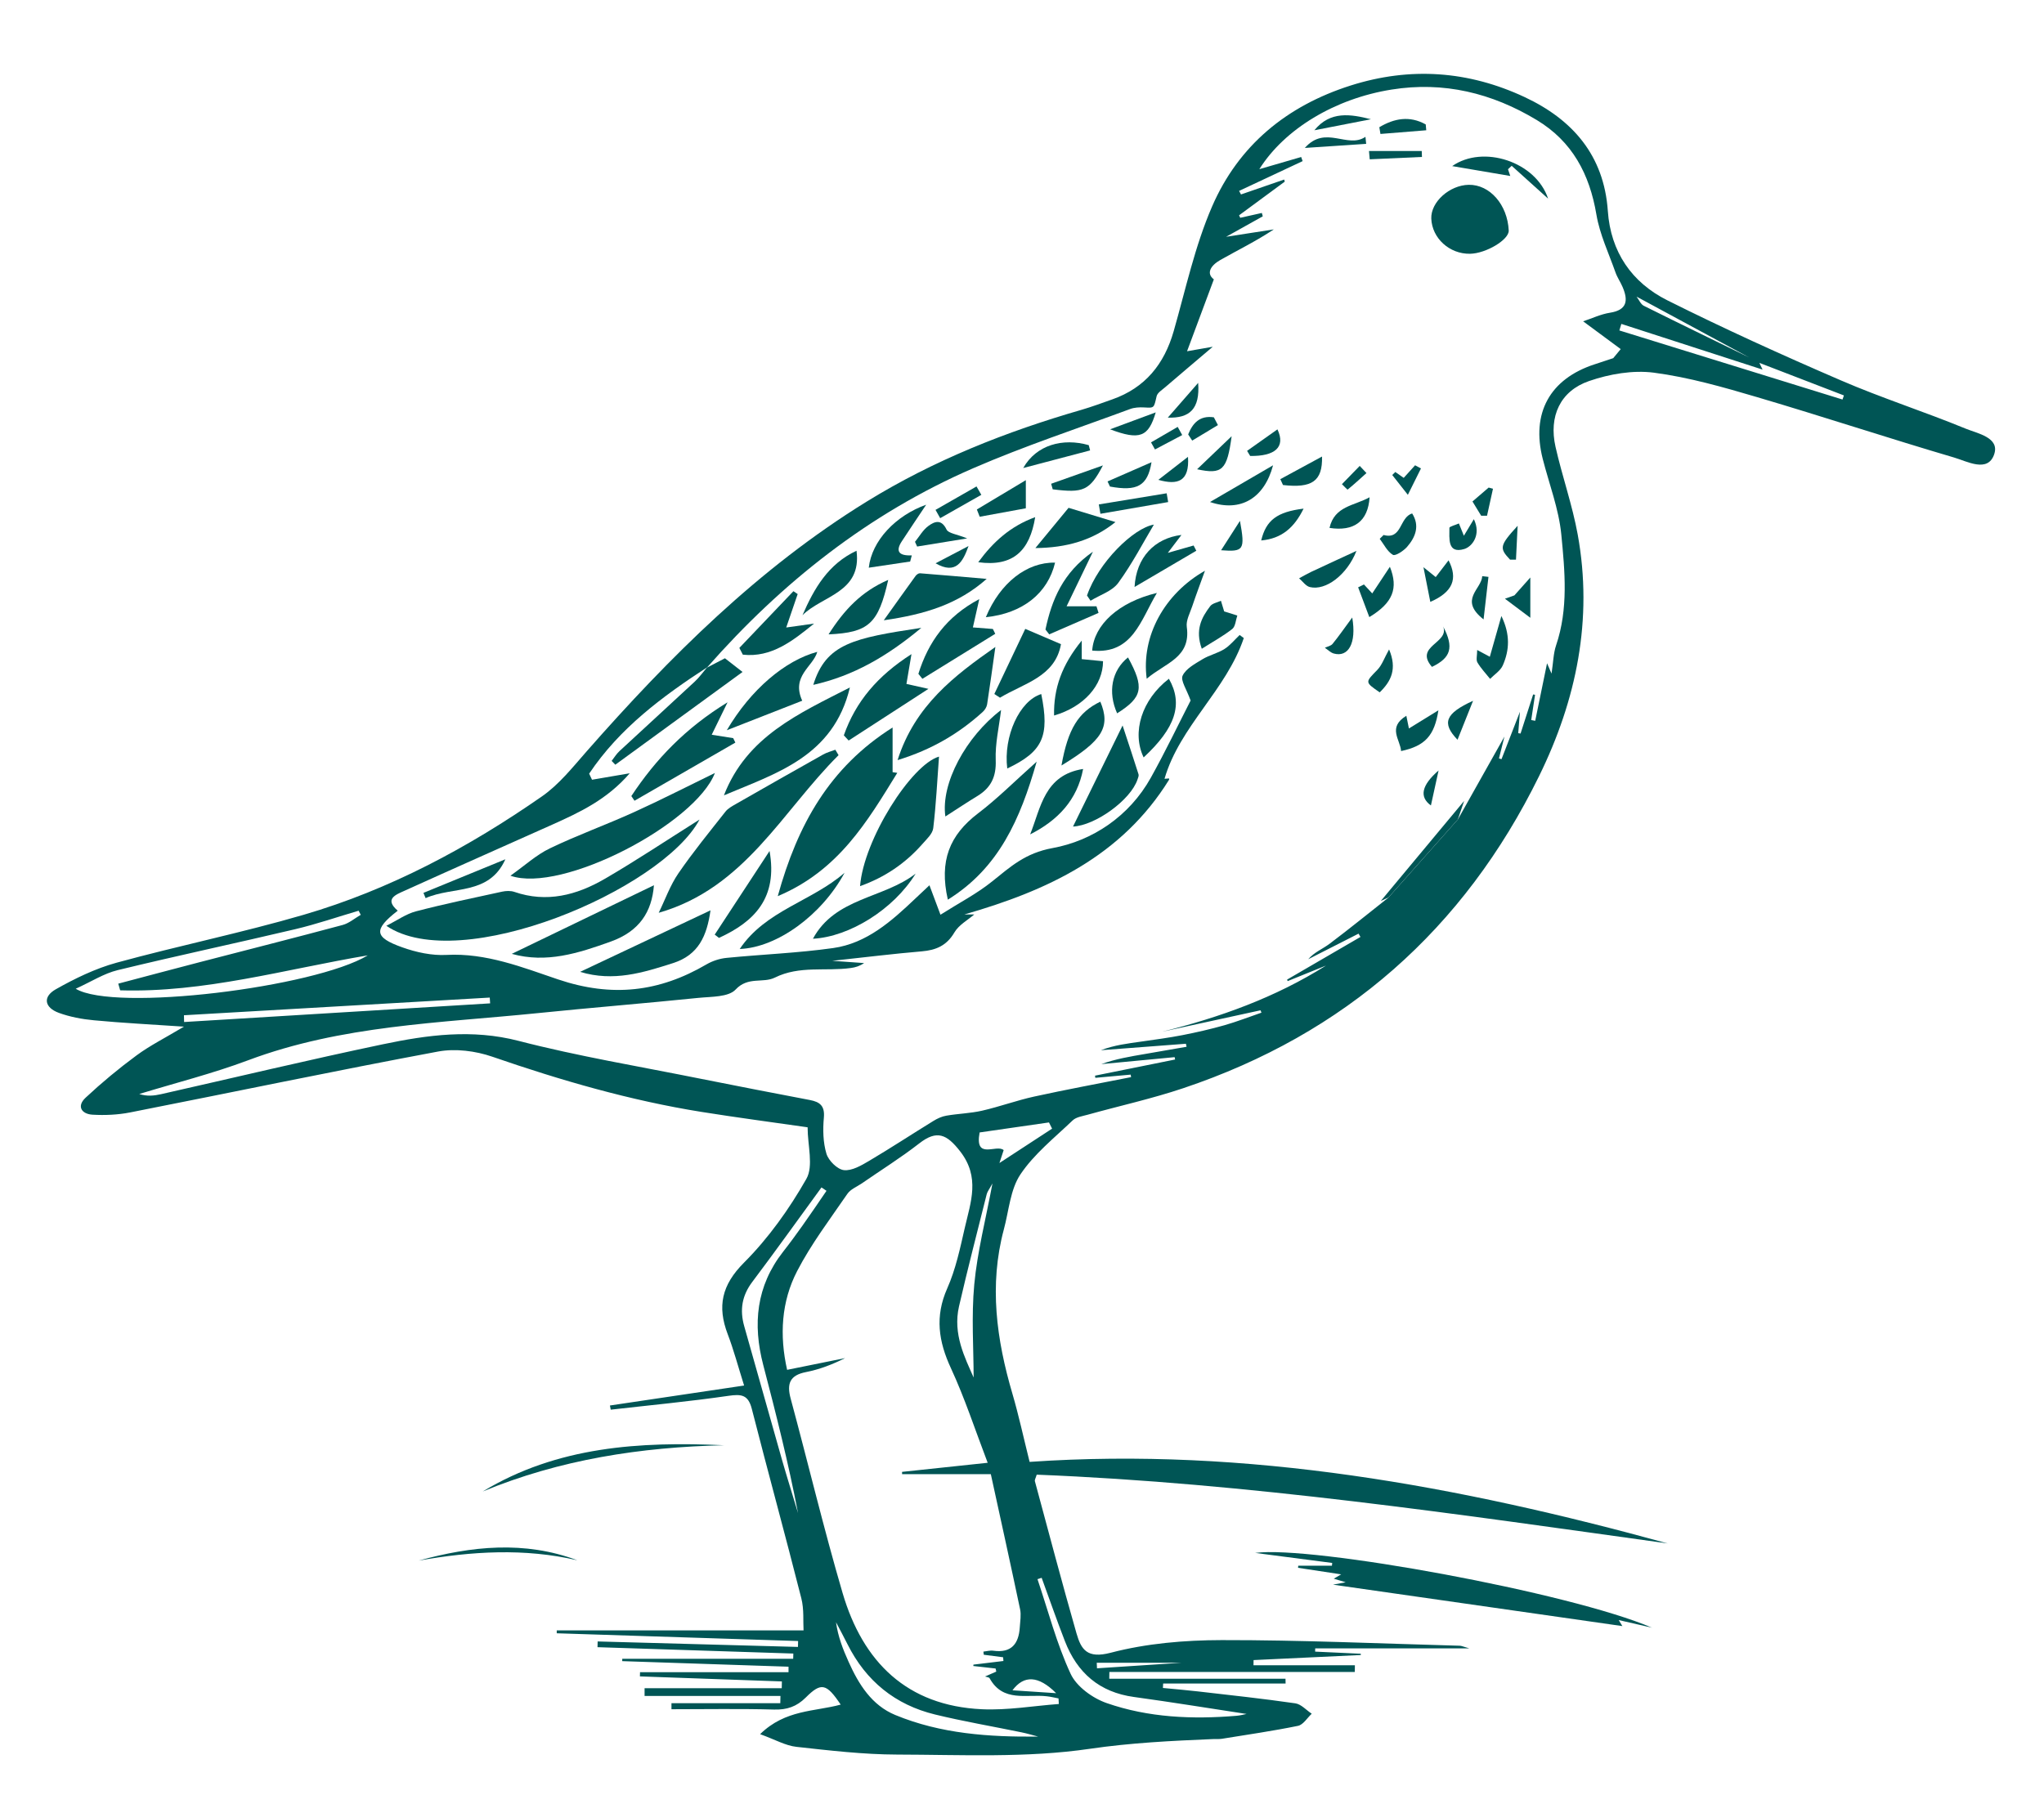 <svg width="71" height="63" viewBox="0 0 71 63" fill="none" xmlns="http://www.w3.org/2000/svg">
<path d="M47.912 4.42C48.431 4.111 48.963 4.012 49.524 4.323L49.542 4.526L47.951 4.654C47.938 4.575 47.926 4.498 47.912 4.42Z" fill="#005555"/>
<path d="M47.621 4.143C46.966 4.271 46.312 4.398 45.656 4.526C46.21 3.842 46.924 3.968 47.621 4.143Z" fill="#005555"/>
<path d="M47.553 5.247H49.385L49.393 5.453C48.788 5.481 48.183 5.507 47.578 5.535C47.569 5.439 47.562 5.344 47.553 5.248V5.247Z" fill="#005555"/>
<path d="M45.324 5.14C46.042 4.326 46.804 5.181 47.43 4.754C47.439 4.835 47.446 4.916 47.455 4.998C46.789 5.042 46.124 5.087 45.324 5.14Z" fill="#005555"/>
<path d="M21.186 48.833C22.708 48.607 24.228 48.38 25.847 48.139C25.631 47.452 25.483 46.893 25.278 46.356C24.909 45.388 25.067 44.648 25.843 43.87C26.692 43.02 27.415 42.006 28.01 40.959C28.264 40.512 28.053 39.797 28.053 39.167C26.836 38.992 25.598 38.829 24.365 38.632C21.882 38.234 19.478 37.536 17.103 36.715C16.518 36.513 15.817 36.423 15.216 36.535C11.642 37.202 8.084 37.949 4.517 38.651C4.093 38.734 3.646 38.754 3.214 38.729C2.832 38.706 2.656 38.435 2.973 38.139C3.534 37.615 4.129 37.121 4.747 36.666C5.213 36.323 5.737 36.061 6.39 35.67C5.233 35.592 4.246 35.542 3.263 35.449C2.851 35.411 2.43 35.332 2.044 35.191C1.543 35.007 1.477 34.634 1.936 34.373C2.602 33.996 3.313 33.651 4.047 33.449C6.205 32.858 8.401 32.41 10.546 31.784C13.541 30.91 16.273 29.446 18.829 27.667C19.419 27.256 19.892 26.659 20.375 26.108C23.265 22.819 26.344 19.75 30.096 17.433C32.431 15.991 34.947 14.996 37.569 14.238C37.929 14.133 38.282 14.001 38.637 13.876C39.777 13.475 40.441 12.655 40.77 11.503C41.185 10.051 41.505 8.553 42.101 7.178C43.022 5.051 44.699 3.676 46.916 2.971C48.989 2.313 51.012 2.462 52.959 3.373C54.617 4.148 55.715 5.392 55.849 7.327C55.947 8.755 56.684 9.817 57.914 10.433C59.892 11.423 61.91 12.338 63.942 13.215C65.361 13.828 66.84 14.301 68.271 14.89C68.694 15.064 69.477 15.2 69.266 15.795C69.041 16.429 68.333 16.03 67.879 15.897C65.594 15.224 63.331 14.476 61.044 13.801C59.864 13.453 58.667 13.109 57.454 12.949C56.722 12.853 55.904 12.995 55.197 13.239C54.191 13.586 53.794 14.47 54.032 15.524C54.263 16.547 54.617 17.545 54.804 18.576C55.339 21.521 54.759 24.32 53.463 26.961C50.846 32.295 46.715 35.927 41.097 37.81C40.01 38.175 38.883 38.423 37.777 38.731C37.598 38.781 37.382 38.81 37.259 38.928C36.628 39.532 35.921 40.092 35.444 40.805C35.092 41.332 35.044 42.068 34.87 42.713C34.351 44.65 34.614 46.544 35.168 48.427C35.386 49.172 35.55 49.932 35.764 50.792C43.336 50.271 50.672 51.63 57.928 53.625C50.645 52.613 43.371 51.53 36.011 51.236C35.977 51.353 35.935 51.416 35.948 51.464C36.424 53.227 36.889 54.991 37.392 56.747C37.555 57.315 37.763 57.637 38.582 57.423C39.822 57.098 41.148 56.986 42.438 56.984C45.194 56.98 47.951 57.105 50.707 57.18C50.765 57.181 50.822 57.21 51.036 57.271H45.685C45.685 57.309 45.684 57.346 45.682 57.384C46.211 57.408 46.739 57.434 47.268 57.458C47.268 57.473 47.268 57.488 47.268 57.502C46.026 57.561 44.786 57.619 43.544 57.678C43.544 57.738 43.543 57.798 43.541 57.858H47.063L47.06 58.092H38.535C38.534 58.17 38.532 58.248 38.531 58.326H44.653C44.653 58.382 44.655 58.438 44.656 58.493H40.403C40.4 58.545 40.398 58.595 40.395 58.647C40.802 58.686 41.209 58.72 41.614 58.767C42.742 58.897 43.87 59.018 44.994 59.181C45.197 59.21 45.375 59.417 45.564 59.542C45.406 59.688 45.268 59.926 45.087 59.963C44.211 60.142 43.324 60.27 42.442 60.413C42.339 60.429 42.233 60.418 42.128 60.423C40.699 60.483 39.288 60.551 37.854 60.761C35.658 61.083 33.394 60.966 31.159 60.961C29.993 60.958 28.822 60.82 27.66 60.692C27.288 60.651 26.934 60.444 26.403 60.252C27.281 59.392 28.3 59.472 29.202 59.225C28.708 58.488 28.526 58.441 27.989 58.979C27.671 59.296 27.336 59.409 26.888 59.397C25.701 59.364 24.512 59.386 23.324 59.386C23.324 59.316 23.324 59.247 23.324 59.176H27.104C27.106 59.093 27.108 59.008 27.11 58.925H22.39C22.39 58.835 22.39 58.744 22.39 58.655H27.155C27.156 58.576 27.157 58.498 27.159 58.42C25.515 58.362 23.872 58.304 22.228 58.245C22.228 58.196 22.231 58.147 22.232 58.098H27.39C27.39 58.035 27.39 57.971 27.39 57.908C25.464 57.844 23.539 57.78 21.613 57.715C21.613 57.687 21.614 57.661 21.615 57.633H27.552C27.553 57.572 27.555 57.512 27.557 57.451C25.289 57.378 23.023 57.303 20.755 57.23C20.757 57.163 20.759 57.098 20.76 57.031C23.079 57.094 25.398 57.157 27.718 57.221C27.719 57.153 27.721 57.084 27.723 57.016C24.928 56.926 22.134 56.836 19.339 56.747C19.339 56.714 19.339 56.681 19.339 56.647H27.912C27.893 56.34 27.933 55.918 27.835 55.533C27.278 53.334 26.677 51.149 26.115 48.951C25.989 48.456 25.751 48.432 25.303 48.497C23.946 48.694 22.577 48.822 21.214 48.978C21.205 48.929 21.196 48.879 21.186 48.83V48.833ZM61.093 12.6C59.686 11.84 58.278 11.079 56.847 10.306C56.933 10.419 56.992 10.571 57.1 10.625C58.431 11.288 59.768 11.936 61.104 12.588C61.139 12.663 61.176 12.739 61.224 12.841C59.568 12.306 57.943 11.779 56.319 11.254C56.297 11.33 56.273 11.406 56.25 11.481C58.834 12.281 61.417 13.08 64.001 13.881C64.017 13.834 64.034 13.787 64.05 13.739C63.064 13.359 62.079 12.98 61.094 12.6H61.093ZM48.232 31.18C49.035 30.277 49.837 29.374 50.64 28.471C51.207 27.463 51.772 26.456 52.258 25.592C52.224 25.726 52.146 26.038 52.068 26.35C52.097 26.358 52.127 26.369 52.156 26.377C52.353 25.87 52.55 25.362 52.796 24.73C52.77 25.064 52.754 25.269 52.737 25.473L52.818 25.486C52.963 25.034 53.109 24.581 53.255 24.128C53.277 24.132 53.298 24.136 53.321 24.14C53.277 24.433 53.232 24.724 53.188 25.017C53.234 25.026 53.281 25.035 53.327 25.044C53.461 24.394 53.593 23.743 53.738 23.044C53.796 23.177 53.827 23.25 53.894 23.404C53.955 23.001 53.959 22.696 54.052 22.422C54.483 21.153 54.357 19.849 54.233 18.57C54.146 17.683 53.812 16.82 53.589 15.947C53.181 14.354 53.833 13.164 55.393 12.657C55.608 12.588 55.822 12.516 56.037 12.444C56.123 12.339 56.21 12.234 56.297 12.129C55.875 11.817 55.452 11.505 54.992 11.164C55.299 11.063 55.602 10.916 55.921 10.866C56.528 10.772 56.56 10.434 56.361 9.969C56.287 9.796 56.176 9.638 56.114 9.461C55.88 8.797 55.569 8.144 55.453 7.458C55.216 6.049 54.614 4.914 53.38 4.17C51.824 3.232 50.151 2.822 48.338 3.112C46.371 3.425 44.619 4.483 43.744 5.878C44.227 5.738 44.713 5.597 45.197 5.455C45.214 5.503 45.23 5.55 45.248 5.598L43.041 6.633C43.063 6.674 43.084 6.716 43.107 6.756C43.607 6.583 44.108 6.41 44.607 6.238L44.627 6.311C44.099 6.7 43.57 7.091 43.041 7.48C43.054 7.509 43.067 7.538 43.081 7.567L43.831 7.399C43.843 7.438 43.853 7.477 43.864 7.516C43.452 7.746 43.041 7.976 42.59 8.227C43.187 8.135 43.717 8.052 44.247 7.97C43.624 8.385 42.994 8.689 42.386 9.035C42.05 9.227 41.89 9.501 42.164 9.706C41.855 10.533 41.563 11.32 41.233 12.204C41.595 12.141 41.766 12.11 42.126 12.048C41.478 12.599 40.973 13.025 40.472 13.455C40.362 13.55 40.204 13.646 40.176 13.767C40.08 14.182 40.099 14.176 39.742 14.156C39.58 14.147 39.404 14.156 39.254 14.212C37.432 14.887 35.581 15.497 33.801 16.27C30.183 17.84 27.154 20.239 24.552 23.2L24.573 23.179C23.005 24.199 21.517 25.305 20.465 26.88C20.498 26.951 20.532 27.021 20.564 27.091C20.962 27.023 21.36 26.954 21.874 26.867C21.087 27.779 20.145 28.22 19.193 28.647C17.478 29.415 15.758 30.175 14.046 30.951C13.747 31.086 13.34 31.234 13.815 31.641C12.966 32.303 12.991 32.565 13.978 32.916C14.46 33.088 15.002 33.205 15.508 33.178C16.884 33.103 18.155 33.612 19.383 34.028C21.255 34.66 22.896 34.469 24.54 33.507C24.747 33.386 24.997 33.305 25.235 33.281C26.468 33.159 27.711 33.113 28.937 32.94C30.107 32.776 30.968 32.005 31.796 31.218C31.95 31.071 32.105 30.927 32.285 30.758C32.418 31.114 32.519 31.381 32.668 31.781C33.32 31.368 33.934 31.051 34.462 30.625C35.102 30.113 35.612 29.639 36.56 29.466C37.942 29.214 39.225 28.366 39.976 27.019C40.495 26.086 40.956 25.12 41.357 24.339C41.221 23.954 41.001 23.645 41.079 23.476C41.194 23.23 41.509 23.064 41.765 22.907C42.003 22.761 42.295 22.699 42.531 22.55C42.73 22.425 42.885 22.228 43.061 22.062C43.108 22.098 43.156 22.133 43.204 22.169C42.595 23.981 40.981 25.231 40.45 27.059C40.46 27.059 40.533 27.05 40.607 27.046C40.607 27.046 40.612 27.083 40.612 27.086C38.957 29.759 36.36 30.95 33.498 31.772H33.842C33.625 31.962 33.309 32.13 33.153 32.395C32.883 32.856 32.514 33.012 32.018 33.054C31.042 33.137 30.07 33.257 28.909 33.383C29.401 33.418 29.709 33.439 30.015 33.461C29.867 33.565 29.714 33.611 29.557 33.632C28.679 33.755 27.77 33.54 26.915 33.966C26.503 34.17 25.984 33.918 25.553 34.38C25.303 34.648 24.709 34.625 24.265 34.67C22.401 34.86 20.534 35.011 18.671 35.201C15.289 35.545 11.866 35.62 8.617 36.839C7.384 37.301 6.098 37.624 4.837 38.01C5.11 38.099 5.353 38.07 5.592 38.017C8.159 37.437 10.721 36.823 13.297 36.283C14.85 35.957 16.398 35.746 18.012 36.164C20.092 36.702 22.221 37.054 24.33 37.479C25.597 37.734 26.866 37.976 28.136 38.22C28.475 38.286 28.654 38.418 28.618 38.827C28.58 39.244 28.588 39.692 28.707 40.085C28.78 40.326 29.085 40.628 29.313 40.655C29.591 40.686 29.92 40.493 30.19 40.333C30.943 39.887 31.675 39.406 32.421 38.947C32.56 38.861 32.718 38.788 32.878 38.762C33.287 38.692 33.709 38.682 34.113 38.59C34.722 38.451 35.314 38.233 35.924 38.099C37.041 37.854 38.166 37.647 39.289 37.424C39.284 37.395 39.28 37.366 39.275 37.337C38.866 37.374 38.456 37.412 38.047 37.448C38.043 37.423 38.039 37.398 38.036 37.373C38.964 37.186 39.89 36.999 40.818 36.812C40.813 36.784 40.808 36.758 40.802 36.73C39.953 36.811 39.104 36.892 38.254 36.972C38.754 36.792 39.266 36.706 39.777 36.619C40.258 36.537 40.738 36.452 41.217 36.369C41.21 36.333 41.201 36.299 41.194 36.264C40.209 36.338 39.225 36.414 38.24 36.489C38.703 36.311 39.176 36.255 39.648 36.188C40.124 36.12 40.601 36.057 41.073 35.965C41.564 35.869 42.055 35.756 42.536 35.62C42.969 35.496 43.391 35.331 43.818 35.184C43.806 35.156 43.796 35.13 43.785 35.102C42.646 35.35 41.507 35.598 40.369 35.846C42.375 35.347 44.296 34.659 46.06 33.548C45.616 33.728 45.171 33.907 44.727 34.088C44.72 34.07 44.715 34.053 44.709 34.035C45.558 33.541 46.407 33.046 47.257 32.553C47.234 32.515 47.213 32.477 47.19 32.439C46.608 32.736 46.025 33.031 45.442 33.328C45.656 33.08 45.945 32.971 46.183 32.791C46.876 32.27 47.549 31.722 48.231 31.184L48.232 31.18ZM34.172 57.493C34.167 57.456 34.164 57.421 34.159 57.384C34.274 57.372 34.393 57.336 34.505 57.353C35.128 57.439 35.386 57.117 35.423 56.541C35.435 56.332 35.476 56.114 35.434 55.914C35.106 54.356 34.763 52.803 34.417 51.218H31.335C31.335 51.191 31.335 51.165 31.334 51.139C32.283 51.038 33.232 50.938 34.308 50.823C33.87 49.676 33.513 48.579 33.032 47.539C32.6 46.606 32.47 45.742 32.902 44.766C33.197 44.102 33.351 43.368 33.514 42.654C33.719 41.763 34.054 40.901 33.347 39.997C32.887 39.408 32.545 39.248 31.929 39.728C31.291 40.225 30.6 40.656 29.934 41.117C29.763 41.234 29.542 41.319 29.433 41.481C28.83 42.361 28.178 43.219 27.69 44.161C27.139 45.224 27.072 46.394 27.341 47.594C28.058 47.449 28.706 47.317 29.355 47.186C28.915 47.407 28.466 47.58 28 47.671C27.434 47.781 27.323 48.072 27.465 48.595C28.072 50.843 28.613 53.11 29.267 55.344C29.971 57.747 31.507 59.265 34.103 59.386C34.991 59.428 35.888 59.27 36.779 59.204L36.769 59.01C36.633 58.984 36.499 58.951 36.363 58.936C35.661 58.855 34.843 59.155 34.376 58.311C34.354 58.272 34.27 58.268 34.216 58.249C34.353 58.189 34.48 58.133 34.607 58.078L34.583 57.971C34.326 57.943 34.068 57.913 33.809 57.884L33.813 57.836C34.161 57.795 34.508 57.753 34.855 57.71L34.844 57.58C34.621 57.551 34.397 57.522 34.174 57.493H34.172ZM4.174 34.408C4.152 34.331 4.13 34.254 4.108 34.176C5.048 33.928 5.989 33.676 6.932 33.431C8.588 33.001 10.246 32.582 11.9 32.138C12.126 32.078 12.322 31.905 12.531 31.785C12.506 31.737 12.482 31.689 12.457 31.642C11.724 31.858 10.998 32.108 10.255 32.284C8.201 32.77 6.137 33.208 4.086 33.707C3.609 33.823 3.172 34.107 2.63 34.353C3.973 35.166 10.929 34.307 12.776 33.193C9.892 33.68 7.092 34.496 4.176 34.408H4.174ZM28.709 41.374L28.535 41.256C27.735 42.351 26.948 43.456 26.132 44.538C25.77 45.018 25.691 45.515 25.852 46.08C26.294 47.634 26.728 49.191 27.171 50.746C27.346 51.357 27.538 51.964 27.721 52.573C27.387 50.837 26.959 49.131 26.513 47.43C26.14 46.007 26.269 44.683 27.2 43.493C27.433 43.197 27.656 42.891 27.874 42.584C28.158 42.185 28.432 41.779 28.709 41.374ZM36.182 54.82C36.135 54.836 36.087 54.852 36.038 54.867C36.41 55.969 36.702 57.106 37.188 58.153C37.394 58.599 37.953 59.002 38.438 59.171C39.892 59.678 41.418 59.741 42.949 59.614C43.087 59.603 43.222 59.565 43.3 59.55C42.02 59.355 40.706 59.141 39.388 58.96C38.189 58.796 37.417 58.122 36.989 57.017C36.706 56.289 36.45 55.551 36.182 54.818V54.82ZM36.062 60.337C35.869 60.286 35.677 60.228 35.481 60.188C34.479 59.981 33.468 59.81 32.475 59.568C31.099 59.232 30.082 58.41 29.44 57.13C29.311 56.873 29.174 56.619 29.04 56.363C29.107 56.86 29.281 57.305 29.477 57.739C29.828 58.522 30.28 59.248 31.1 59.587C32.681 60.241 34.361 60.354 36.062 60.336V60.337ZM6.39 35.273L6.395 35.509C9.939 35.293 13.482 35.077 17.025 34.861C17.021 34.794 17.017 34.727 17.012 34.66C13.472 34.865 9.931 35.069 6.39 35.274V35.273ZM34.474 41.117C34.363 41.321 34.297 41.401 34.274 41.492C33.949 42.79 33.612 44.084 33.312 45.389C33.09 46.356 33.522 47.18 33.82 47.861C33.82 46.868 33.738 45.736 33.842 44.624C33.949 43.491 34.238 42.377 34.474 41.117ZM36.545 39.214C36.509 39.142 36.474 39.07 36.437 38.998C35.626 39.115 34.815 39.233 34.028 39.346C33.846 40.323 34.616 39.74 34.863 39.96C34.823 40.084 34.784 40.203 34.716 40.408C35.389 39.969 35.968 39.591 36.545 39.214ZM41.047 57.771H38.096L38.105 57.964C39.074 57.9 40.045 57.836 41.045 57.771H41.047ZM36.686 58.828C36.068 58.21 35.565 58.196 35.169 58.728C35.657 58.76 36.1 58.788 36.686 58.828Z" fill="#005555"/>
<path d="M57.395 56.555C57.033 56.471 56.67 56.389 56.228 56.288C56.286 56.384 56.315 56.432 56.354 56.497C52.97 56.012 49.589 55.528 46.304 55.058C46.328 55.053 46.466 55.028 46.744 54.975C46.53 54.91 46.442 54.884 46.329 54.85C46.413 54.801 46.482 54.76 46.587 54.7C46.062 54.62 45.575 54.546 45.089 54.472L45.096 54.399H46.266C46.269 54.367 46.273 54.335 46.275 54.303C45.37 54.186 44.466 54.067 43.6 53.955C45.534 53.689 54.538 55.326 57.393 56.557L57.395 56.555Z" fill="#005555"/>
<path d="M25.148 50.214C22.266 50.277 19.453 50.708 16.768 51.82C19.363 50.251 22.228 50.081 25.148 50.214Z" fill="#005555"/>
<path d="M14.541 54.222C16.379 53.717 18.217 53.523 20.057 54.211C18.217 53.782 16.379 53.897 14.541 54.222Z" fill="#005555"/>
<path d="M48.232 31.18C48.157 31.214 48.085 31.247 47.963 31.304C48.976 30.088 49.954 28.913 50.859 27.826C50.816 27.953 50.728 28.212 50.639 28.471C49.836 29.374 49.034 30.277 48.23 31.18H48.232Z" fill="#005555"/>
<path d="M24.298 28.476C22.996 30.919 15.977 33.901 13.42 32.166C13.8 31.976 14.107 31.753 14.447 31.664C15.436 31.406 16.44 31.198 17.44 30.98C17.577 30.951 17.739 30.944 17.867 30.988C18.988 31.375 20.028 31.102 20.996 30.541C22.096 29.903 23.156 29.194 24.298 28.475V28.476Z" fill="#005555"/>
<path d="M29.129 26.237C27.171 28.182 25.877 30.857 22.881 31.714C23.106 31.254 23.279 30.759 23.565 30.343C24.074 29.601 24.645 28.904 25.201 28.197C25.288 28.087 25.426 28.013 25.55 27.941C26.561 27.362 27.574 26.787 28.59 26.216C28.722 26.141 28.874 26.103 29.016 26.049C29.053 26.111 29.091 26.174 29.127 26.236L29.129 26.237Z" fill="#005555"/>
<path d="M31.005 25.276V26.828C31.059 26.836 31.114 26.845 31.168 26.852C30.133 28.533 29.131 30.247 27.016 31.136C27.706 28.644 28.814 26.663 31.005 25.276Z" fill="#005555"/>
<path d="M24.834 26.854C24.155 28.623 19.516 31.051 17.73 30.426C18.23 30.072 18.631 29.701 19.102 29.475C20.053 29.017 21.053 28.658 22.016 28.221C22.964 27.791 23.892 27.314 24.836 26.855L24.834 26.854Z" fill="#005555"/>
<path d="M29.875 30.787C30.001 29.172 31.653 26.567 32.617 26.288C32.557 27.096 32.517 27.938 32.417 28.773C32.394 28.971 32.185 29.158 32.036 29.329C31.45 29.995 30.741 30.479 29.876 30.788L29.875 30.787Z" fill="#005555"/>
<path d="M32.924 31.258C32.617 29.911 32.984 29.013 33.973 28.26C34.65 27.746 35.255 27.135 36.01 26.463C35.44 28.461 34.695 30.16 32.924 31.258Z" fill="#005555"/>
<path d="M29.522 23.885C28.946 26.287 26.967 26.863 25.146 27.634C25.938 25.59 27.742 24.797 29.522 23.885Z" fill="#005555"/>
<path d="M31.178 26.409C31.784 24.506 33.161 23.468 34.575 22.478C34.48 23.147 34.391 23.811 34.288 24.473C34.273 24.568 34.206 24.672 34.133 24.738C33.306 25.486 32.37 26.044 31.179 26.409H31.178Z" fill="#005555"/>
<path d="M51.061 8.817C50.349 8.828 49.744 8.279 49.717 7.596C49.695 7.021 50.348 6.433 51.019 6.421C51.75 6.41 52.364 7.111 52.407 8.009C52.422 8.326 51.62 8.808 51.062 8.817H51.061Z" fill="#005555"/>
<path d="M17.777 33.141C19.445 32.335 21.096 31.538 22.715 30.757C22.643 31.68 22.213 32.354 21.221 32.712C20.086 33.121 18.978 33.476 17.777 33.141Z" fill="#005555"/>
<path d="M20.152 33.766C21.689 33.04 23.153 32.349 24.68 31.629C24.554 32.518 24.266 33.178 23.379 33.462C22.338 33.795 21.309 34.118 20.152 33.767V33.766Z" fill="#005555"/>
<path d="M34.773 24.669C34.703 25.257 34.565 25.836 34.587 26.407C34.61 26.985 34.424 27.369 33.951 27.657C33.585 27.879 33.229 28.118 32.838 28.368C32.674 27.216 33.553 25.597 34.773 24.669Z" fill="#005555"/>
<path d="M24.722 25.528C25.038 25.578 25.253 25.612 25.468 25.646C25.493 25.698 25.518 25.75 25.543 25.801C24.375 26.474 23.208 27.147 22.04 27.821C22.004 27.767 21.966 27.714 21.93 27.659C22.779 26.373 23.824 25.287 25.272 24.401C25.059 24.838 24.904 25.154 24.722 25.528Z" fill="#005555"/>
<path d="M39.832 23.583C39.634 22.109 40.447 20.627 41.855 19.83C41.685 20.301 41.542 20.68 41.414 21.062C41.335 21.3 41.192 21.555 41.224 21.782C41.373 22.857 40.478 23.027 39.832 23.583Z" fill="#005555"/>
<path d="M38.994 25.206C39.208 25.855 39.382 26.378 39.548 26.903C39.564 26.953 39.532 27.023 39.513 27.08C39.278 27.794 38.047 28.682 37.272 28.718C37.829 27.582 38.392 26.436 38.995 25.204L38.994 25.206Z" fill="#005555"/>
<path d="M24.551 23.198C24.764 23.087 24.979 22.975 25.181 22.871C25.357 23.007 25.535 23.147 25.793 23.347C24.336 24.409 22.856 25.49 21.374 26.569C21.331 26.525 21.289 26.481 21.246 26.437C21.335 26.323 21.411 26.196 21.514 26.1C22.386 25.29 23.268 24.488 24.139 23.676C24.298 23.527 24.427 23.343 24.57 23.175L24.548 23.196L24.551 23.198Z" fill="#005555"/>
<path d="M29.311 25.549C29.722 24.382 30.473 23.487 31.661 22.727C31.591 23.142 31.543 23.429 31.486 23.762C31.682 23.806 31.852 23.844 32.25 23.934C31.235 24.592 30.358 25.16 29.479 25.729C29.422 25.669 29.367 25.608 29.311 25.549Z" fill="#005555"/>
<path d="M34.274 20.112C33.286 20.987 32.144 21.344 30.699 21.551C31.129 20.95 31.463 20.479 31.802 20.012C31.835 19.966 31.906 19.915 31.955 19.918C32.706 19.977 33.456 20.042 34.274 20.113V20.112Z" fill="#005555"/>
<path d="M31.9 23.414C32.247 22.302 32.876 21.42 34.016 20.816C33.932 21.186 33.867 21.474 33.794 21.799C34.054 21.819 34.271 21.835 34.488 21.853C34.516 21.909 34.543 21.965 34.571 22.021C33.727 22.542 32.883 23.064 32.04 23.585L31.902 23.413L31.9 23.414Z" fill="#005555"/>
<path d="M27.866 24.346C27.074 24.656 26.241 24.982 25.246 25.372C26.081 23.948 27.279 22.945 28.389 22.648C28.243 23.167 27.475 23.482 27.866 24.346Z" fill="#005555"/>
<path d="M32.003 21.814C30.811 22.809 29.637 23.484 28.25 23.795C28.692 22.363 29.644 22.169 32.003 21.814Z" fill="#005555"/>
<path d="M34.539 24.112C34.913 23.323 35.287 22.535 35.613 21.85C36.097 22.057 36.445 22.205 36.854 22.381C36.653 23.516 35.57 23.737 34.735 24.241C34.67 24.198 34.604 24.155 34.539 24.112Z" fill="#005555"/>
<path d="M37.575 22.257V22.901C37.841 22.926 38.078 22.95 38.315 22.973C38.313 23.809 37.65 24.559 36.614 24.86C36.595 23.911 36.887 23.101 37.575 22.257Z" fill="#005555"/>
<path d="M29.337 30.323C28.543 31.799 26.989 32.923 25.695 32.972C26.593 31.63 28.206 31.314 29.337 30.323Z" fill="#005555"/>
<path d="M25.682 22.511C26.308 21.854 26.933 21.197 27.56 20.541C27.609 20.574 27.659 20.606 27.708 20.64C27.588 20.99 27.468 21.341 27.31 21.802C27.704 21.747 27.991 21.706 28.277 21.666C27.536 22.268 26.798 22.854 25.803 22.746L25.682 22.511Z" fill="#005555"/>
<path d="M31.805 30.354C31.04 31.598 29.504 32.549 28.238 32.616C29.012 31.182 30.688 31.223 31.805 30.354Z" fill="#005555"/>
<path d="M36.169 24.114C36.467 25.581 36.224 26.113 34.988 26.701C34.848 25.586 35.413 24.348 36.169 24.114Z" fill="#005555"/>
<path d="M40.603 23.583C41.107 24.468 40.829 25.294 39.725 26.316C39.306 25.439 39.661 24.309 40.603 23.583Z" fill="#005555"/>
<path d="M34.244 21.444C34.744 20.244 35.669 19.528 36.649 19.548C36.397 20.611 35.526 21.312 34.244 21.444Z" fill="#005555"/>
<path d="M40.186 20.601C39.617 21.553 39.343 22.738 37.938 22.604C38.002 21.71 38.848 20.923 40.186 20.601Z" fill="#005555"/>
<path d="M37.119 17.644C37.782 17.845 38.234 17.983 38.746 18.139C37.952 18.776 37.043 19.033 35.965 19.042C36.403 18.51 36.841 17.98 37.117 17.644H37.119Z" fill="#005555"/>
<path d="M24.826 32.473C25.444 31.531 26.062 30.589 26.731 29.567C27.021 31.198 26.207 32.022 24.974 32.586C24.925 32.548 24.876 32.51 24.826 32.473Z" fill="#005555"/>
<path d="M37.049 21.066H38.087C38.111 21.142 38.135 21.218 38.159 21.295C37.588 21.544 37.018 21.792 36.446 22.04C36.402 21.984 36.358 21.929 36.315 21.873C36.534 20.841 36.916 19.901 37.964 19.168C37.635 19.85 37.368 20.404 37.049 21.065V21.066Z" fill="#005555"/>
<path d="M37.758 20.691C38.15 19.548 39.369 18.347 40.081 18.227C39.723 18.826 39.336 19.576 38.845 20.25C38.634 20.54 38.209 20.67 37.881 20.872C37.839 20.811 37.799 20.752 37.758 20.691Z" fill="#005555"/>
<path d="M32.172 17.535C31.877 17.978 31.596 18.391 31.324 18.809C31.111 19.135 31.196 19.317 31.672 19.296C31.653 19.367 31.634 19.439 31.615 19.51C31.147 19.58 30.68 19.649 30.178 19.724C30.282 18.784 31.112 17.913 32.173 17.535H32.172Z" fill="#005555"/>
<path d="M28.781 22.041C29.322 21.192 29.919 20.551 30.853 20.148C30.51 21.671 30.177 21.978 28.781 22.041Z" fill="#005555"/>
<path d="M37.623 26.717C37.418 27.798 36.744 28.503 35.783 28.99C36.156 28.056 36.277 26.928 37.623 26.717Z" fill="#005555"/>
<path d="M40.565 19.209C40.966 19.095 41.213 19.024 41.461 18.953C41.492 19.014 41.523 19.075 41.555 19.135C40.863 19.542 40.171 19.947 39.41 20.394C39.465 19.37 40.102 18.701 41.039 18.586C40.898 18.772 40.776 18.931 40.565 19.209Z" fill="#005555"/>
<path d="M36.871 26.596C37.097 25.325 37.456 24.747 38.221 24.379C38.584 25.255 38.304 25.727 36.871 26.596Z" fill="#005555"/>
<path d="M27.875 21.375C28.278 20.446 28.769 19.594 29.752 19.135C29.942 20.594 28.559 20.691 27.875 21.375Z" fill="#005555"/>
<path d="M35.958 17.968C35.771 19.13 35.196 19.7 33.98 19.534C34.504 18.82 35.099 18.283 35.958 17.968Z" fill="#005555"/>
<path d="M42.525 21.244C42.654 21.285 42.816 21.335 42.979 21.386C42.924 21.545 42.915 21.763 42.805 21.852C42.492 22.099 42.137 22.292 41.745 22.541C41.508 21.884 41.736 21.456 42.038 21.06C42.114 20.96 42.284 20.933 42.41 20.873C42.452 21.01 42.495 21.147 42.523 21.245L42.525 21.244Z" fill="#005555"/>
<path d="M38.804 24.784C38.473 24.046 38.618 23.292 39.182 22.842C39.756 23.892 39.692 24.222 38.804 24.784Z" fill="#005555"/>
<path d="M42.031 17.442C42.732 17.034 43.432 16.626 44.221 16.166C43.917 17.306 43.101 17.806 42.031 17.442Z" fill="#005555"/>
<path d="M53.773 6.9C53.349 6.517 52.929 6.138 52.51 5.761C52.467 5.8 52.425 5.84 52.382 5.88C52.407 5.957 52.432 6.032 52.46 6.114C51.777 5.998 51.095 5.882 50.443 5.771C51.518 5.018 53.35 5.618 53.774 6.9H53.773Z" fill="#005555"/>
<path d="M48.85 24.868C48.891 25.067 48.913 25.182 48.94 25.31C49.284 25.098 49.613 24.896 49.964 24.679C49.828 25.56 49.5 25.918 48.668 26.095C48.641 25.698 48.184 25.276 48.852 24.868H48.85Z" fill="#005555"/>
<path d="M52.152 21.402C52.466 22.049 52.431 22.592 52.201 23.118C52.119 23.304 51.911 23.433 51.76 23.587C51.611 23.399 51.44 23.222 51.319 23.016C51.266 22.924 51.311 22.773 51.311 22.583C51.478 22.672 51.602 22.739 51.75 22.819C51.878 22.369 51.999 21.941 52.152 21.403V21.402Z" fill="#005555"/>
<path d="M35.543 16.26C36 15.454 36.917 15.209 37.818 15.466C37.834 15.526 37.849 15.587 37.866 15.649C37.091 15.853 36.316 16.056 35.543 16.261V16.26Z" fill="#005555"/>
<path d="M17.553 29.858C16.984 31.117 15.732 30.783 14.784 31.205C14.759 31.145 14.734 31.084 14.709 31.022C15.657 30.633 16.605 30.245 17.552 29.856L17.553 29.858Z" fill="#005555"/>
<path d="M47.118 19.14C46.789 19.978 46.048 20.532 45.498 20.397C45.357 20.363 45.248 20.197 45.125 20.093C45.264 20.018 45.401 19.939 45.543 19.87C45.831 19.733 46.122 19.6 46.412 19.466C46.614 19.373 46.816 19.279 47.118 19.14Z" fill="#005555"/>
<path d="M35.633 16.682V17.66C35.162 17.746 34.597 17.851 34.031 17.954L33.932 17.702C34.495 17.364 35.06 17.026 35.632 16.683L35.633 16.682Z" fill="#005555"/>
<path d="M47.564 21.44C47.428 21.079 47.303 20.741 47.176 20.406C47.244 20.373 47.31 20.34 47.378 20.307C47.459 20.395 47.541 20.484 47.666 20.618C47.868 20.312 48.063 20.017 48.279 19.692C48.578 20.441 48.386 20.945 47.564 21.441V21.44Z" fill="#005555"/>
<path d="M46.182 18.342C46.355 17.578 47.037 17.577 47.574 17.277C47.52 18.115 47.033 18.473 46.182 18.342Z" fill="#005555"/>
<path d="M49.683 20.911C49.606 20.519 49.542 20.196 49.445 19.707C49.679 19.896 49.764 19.964 49.871 20.05C50.018 19.858 50.163 19.667 50.317 19.468C50.646 20.107 50.47 20.569 49.683 20.912V20.911Z" fill="#005555"/>
<path d="M48.061 18.588C48.708 18.763 48.604 17.972 49.053 17.84C49.321 18.265 49.174 18.657 48.877 18.999C48.755 19.14 48.469 19.327 48.383 19.277C48.19 19.163 48.073 18.916 47.926 18.721L48.06 18.588H48.061Z" fill="#005555"/>
<path d="M41.582 16.304C41.983 15.921 42.383 15.539 42.782 15.156C42.624 16.334 42.46 16.494 41.582 16.304Z" fill="#005555"/>
<path d="M44.473 16.648C44.94 16.395 45.407 16.141 45.922 15.862C45.943 16.725 45.568 16.965 44.566 16.852C44.534 16.784 44.504 16.716 44.473 16.648Z" fill="#005555"/>
<path d="M40.577 17.444C39.793 17.579 39.008 17.716 38.224 17.851L38.168 17.526C38.954 17.398 39.739 17.267 40.525 17.139C40.542 17.241 40.56 17.342 40.577 17.444Z" fill="#005555"/>
<path d="M38.472 16.727C38.957 16.515 39.443 16.303 39.999 16.059C39.863 16.892 39.492 17.076 38.556 16.905C38.527 16.846 38.5 16.785 38.471 16.726L38.472 16.727Z" fill="#005555"/>
<path d="M45.281 17.672C44.956 18.335 44.519 18.714 43.809 18.778C43.977 18.072 44.364 17.784 45.281 17.672Z" fill="#005555"/>
<path d="M31.783 18.825C31.935 18.638 32.059 18.412 32.248 18.274C32.459 18.119 32.699 18.021 32.879 18.398C32.945 18.533 33.232 18.558 33.596 18.706C32.929 18.815 32.393 18.902 31.857 18.989C31.832 18.934 31.808 18.879 31.783 18.825Z" fill="#005555"/>
<path d="M36.512 16.808C37.063 16.612 37.615 16.417 38.311 16.17C37.85 17.049 37.634 17.135 36.567 17.001C36.549 16.937 36.531 16.872 36.513 16.808H36.512Z" fill="#005555"/>
<path d="M48.251 22.564C48.536 23.241 48.323 23.669 47.925 24.055C47.404 23.695 47.419 23.71 47.841 23.276C48.005 23.109 48.085 22.86 48.251 22.564Z" fill="#005555"/>
<path d="M49.74 23.17C49.11 22.442 50.361 22.345 50.129 21.766C50.512 22.497 50.398 22.854 49.74 23.17Z" fill="#005555"/>
<path d="M50.676 18.187C50.716 18.285 50.776 18.433 50.849 18.614C50.962 18.424 51.057 18.265 51.196 18.038C51.459 18.583 51.134 18.994 50.863 19.075C50.268 19.253 50.349 18.703 50.346 18.34C50.346 18.294 50.544 18.246 50.676 18.187Z" fill="#005555"/>
<path d="M38.56 14.916C39.167 14.69 39.618 14.524 40.145 14.328C39.895 15.183 39.589 15.305 38.56 14.916Z" fill="#005555"/>
<path d="M51.168 24.348C50.997 24.776 50.827 25.204 50.628 25.702C50.069 25.12 50.204 24.789 51.168 24.348Z" fill="#005555"/>
<path d="M46.971 21.455C47.126 22.359 46.832 22.845 46.33 22.706C46.217 22.675 46.123 22.574 46.02 22.506C46.11 22.463 46.229 22.443 46.287 22.372C46.499 22.112 46.691 21.835 46.97 21.456L46.971 21.455Z" fill="#005555"/>
<path d="M43.318 15.665C43.665 15.42 44.01 15.175 44.373 14.918C44.668 15.538 44.283 15.854 43.426 15.842C43.39 15.783 43.355 15.723 43.318 15.664V15.665Z" fill="#005555"/>
<path d="M34.087 17.193C33.611 17.463 33.135 17.732 32.658 18.003C32.604 17.907 32.55 17.811 32.496 17.715C32.971 17.443 33.445 17.173 33.92 16.901C33.975 16.999 34.03 17.096 34.087 17.193Z" fill="#005555"/>
<path d="M41.619 13.303C41.687 14.209 41.324 14.536 40.565 14.51C40.882 14.147 41.199 13.784 41.619 13.303Z" fill="#005555"/>
<path d="M52.604 20.686C52.771 20.499 52.937 20.311 53.157 20.065V21.464C52.755 21.162 52.515 20.982 52.275 20.802C52.385 20.763 52.495 20.724 52.604 20.686Z" fill="#005555"/>
<path d="M51.533 21.521C50.66 20.834 51.463 20.475 51.487 20.018C51.559 20.027 51.63 20.035 51.703 20.043C51.651 20.497 51.599 20.95 51.533 21.521Z" fill="#005555"/>
<path d="M49.704 27.985C49.291 27.686 49.38 27.281 49.97 26.77C49.887 27.147 49.806 27.523 49.704 27.985Z" fill="#005555"/>
<path d="M41.266 15.872C41.324 16.729 40.911 16.864 40.236 16.672C40.556 16.423 40.878 16.173 41.266 15.872Z" fill="#005555"/>
<path d="M52.451 19.442C52.077 19.046 52.084 18.96 52.716 18.268C52.697 18.659 52.678 19.051 52.659 19.444C52.59 19.444 52.52 19.444 52.451 19.444V19.442Z" fill="#005555"/>
<path d="M33.643 18.971C33.447 19.52 33.205 19.978 32.498 19.571C32.88 19.372 33.261 19.172 33.643 18.971Z" fill="#005555"/>
<path d="M42.305 14.77C42.007 14.949 41.71 15.128 41.412 15.308C41.366 15.237 41.318 15.165 41.272 15.094C41.43 14.703 41.672 14.428 42.164 14.499C42.212 14.589 42.258 14.679 42.306 14.77H42.305Z" fill="#005555"/>
<path d="M49.358 16.276C49.228 16.539 49.097 16.802 48.903 17.192C48.656 16.879 48.508 16.692 48.361 16.504C48.397 16.468 48.432 16.434 48.467 16.399C48.562 16.466 48.659 16.533 48.759 16.603C48.89 16.458 49.022 16.313 49.154 16.166C49.223 16.203 49.29 16.24 49.359 16.275L49.358 16.276Z" fill="#005555"/>
<path d="M43.071 18.097C43.254 19.108 43.206 19.178 42.416 19.118C42.623 18.794 42.797 18.526 43.071 18.097Z" fill="#005555"/>
<path d="M51.148 17.423C51.364 17.237 51.536 17.089 51.71 16.94C51.76 16.954 51.81 16.967 51.86 16.981C51.791 17.294 51.722 17.606 51.653 17.919C51.585 17.919 51.518 17.919 51.45 17.919C51.348 17.751 51.246 17.584 51.148 17.424V17.423Z" fill="#005555"/>
<path d="M41.065 15.116C40.75 15.282 40.434 15.449 40.119 15.616C40.074 15.534 40.029 15.452 39.982 15.37C40.291 15.19 40.599 15.011 40.908 14.832C40.961 14.926 41.012 15.021 41.065 15.116Z" fill="#005555"/>
<path d="M47.465 16.436C47.25 16.63 47.036 16.827 46.812 17.01C46.802 17.018 46.682 16.888 46.613 16.822C46.819 16.611 47.025 16.399 47.231 16.188C47.309 16.27 47.387 16.353 47.465 16.436Z" fill="#005555"/>
</svg>
